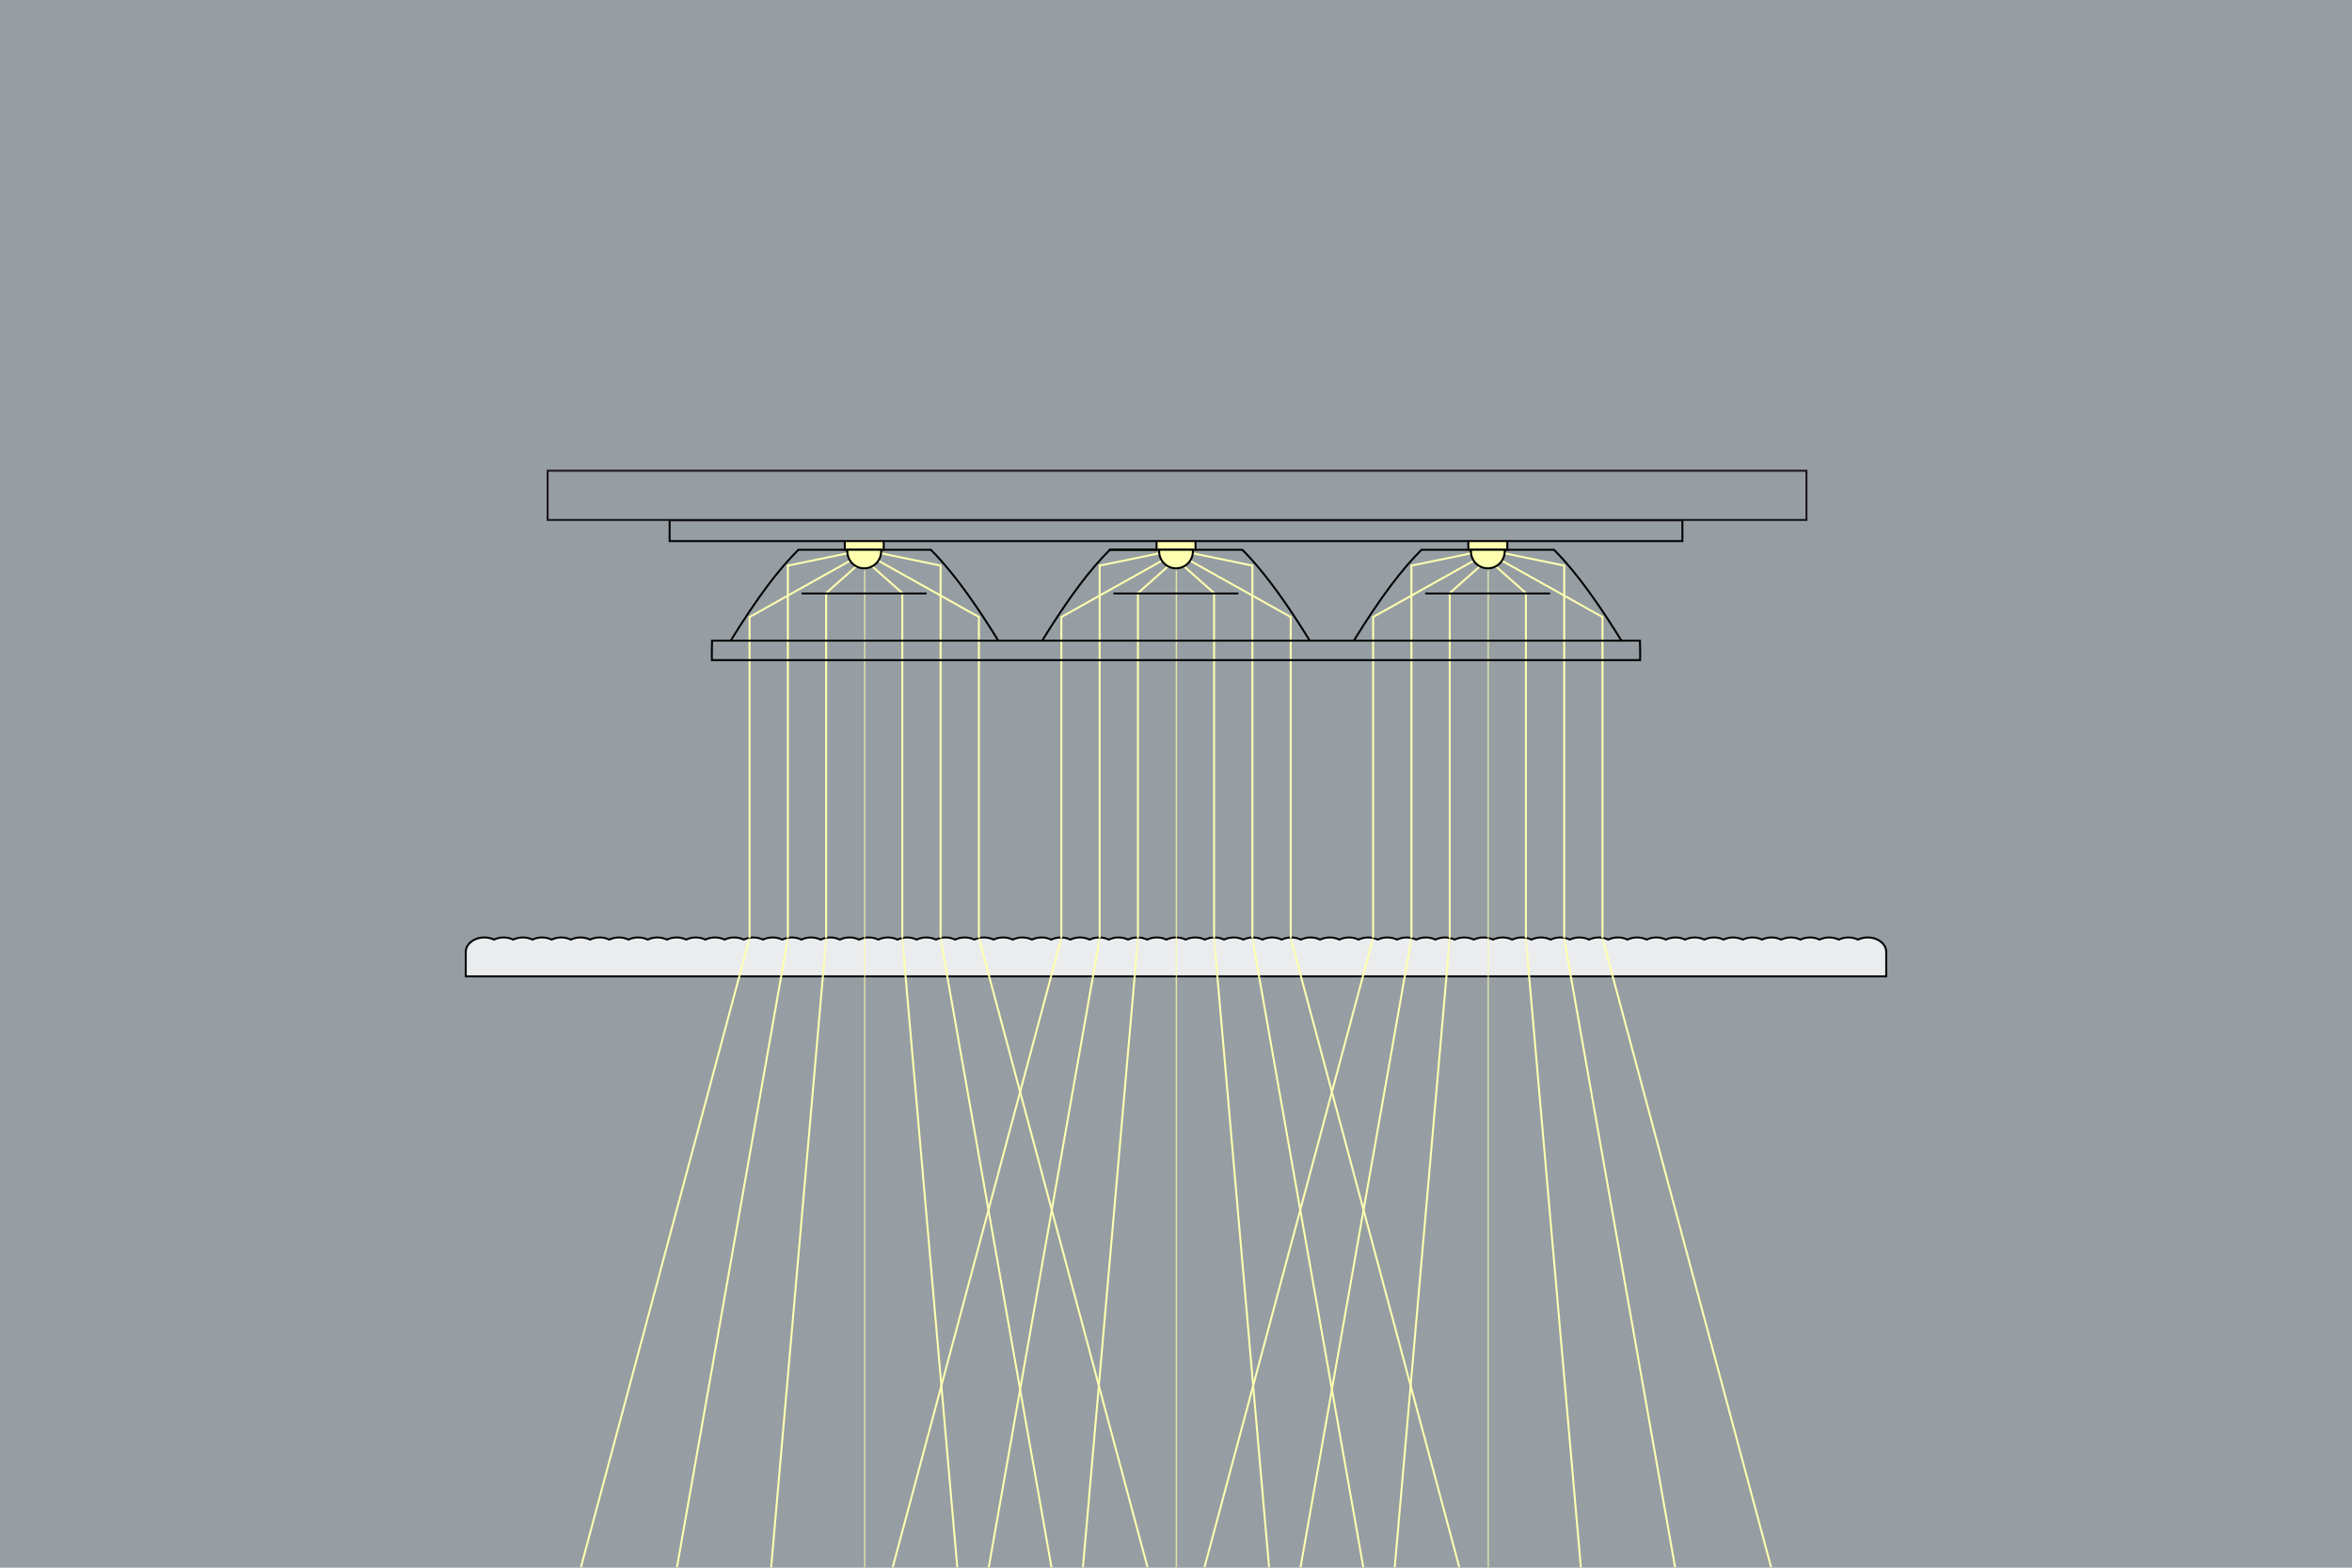 <?xml version="1.0" encoding="UTF-8" standalone="no"?>
<svg width="1200px" height="800px" viewBox="0 0 1200 800" version="1.1" xmlns="http://www.w3.org/2000/svg" xmlns:xlink="http://www.w3.org/1999/xlink">
    <!-- Generator: Sketch 43 (38999) - http://www.bohemiancoding.com/sketch -->
    <title>thk_170323_01_0002_projection(1)</title>
    <desc>Created with Sketch.</desc>
    <defs>
        <polygon id="path-1" points="1.962 510 0.962 510 0.962 0.536 1.962 0.536 1.962 510"></polygon>
        <polygon id="path-3" points="87.453 322 0.241 322 0.241 0.589 87.453 0.589 87.453 322"></polygon>
        <polygon id="path-5" points="29.561 322 0.188 322 0.188 0.528 29.561 0.528"></polygon>
        <polygon id="path-7" points="59.014 322 0.508 322 0.508 0.647 59.014 0.647"></polygon>
        <polygon id="path-9" points="87.609 322 0.406 322 0.406 0.589 87.609 0.589"></polygon>
        <polygon id="path-11" points="29.66 322 0.301 322 0.301 0.528 29.66 0.528"></polygon>
        <polygon id="path-13" points="59.354 322 0.842 322 0.842 0.647 59.354 0.647"></polygon>
        <polygon id="path-15" points="1.043 510 0.043 510 0.043 0.536 1.043 0.536 1.043 510"></polygon>
        <polygon id="path-17" points="87.534 322 0.32 322 0.32 0.589 87.534 0.589"></polygon>
        <polygon id="path-19" points="29.639 322 0.268 322 0.268 0.528 29.639 0.528"></polygon>
        <polygon id="path-21" points="59.093 322 0.586 322 0.586 0.647 59.093 0.647 59.093 322"></polygon>
        <polygon id="path-23" points="87.686 322 0.48 322 0.48 0.589 87.686 0.589 87.686 322"></polygon>
        <polygon id="path-25" points="29.738 322 0.374 322 0.374 0.528 29.738 0.528 29.738 322"></polygon>
        <polygon id="path-27" points="59.441 322 0.919 322 0.919 0.647 59.441 0.647"></polygon>
        <polygon id="path-29" points="1.113 510 0.113 510 0.113 0.536 1.113 0.536 1.113 510"></polygon>
        <polygon id="path-31" points="87.615 322 0.396 322 0.396 0.589 87.615 0.589"></polygon>
        <polygon id="path-33" points="29.709 322 0.344 322 0.344 0.528 29.709 0.528 29.709 322"></polygon>
        <polygon id="path-35" points="59.176 322 0.655 322 0.655 0.647 59.176 0.647 59.176 322"></polygon>
        <polygon id="path-37" points="87.772 322 0.555 322 0.555 0.589 87.772 0.589 87.772 322"></polygon>
        <polygon id="path-39" points="29.818 322 0.445 322 0.445 0.528 29.818 0.528 29.818 322"></polygon>
        <polygon id="path-41" points="59.513 322 0.992 322 0.992 0.647 59.513 0.647 59.513 322"></polygon>
        <polygon id="path-43" points="0 800 1200 800 1200 0 0 0"></polygon>
    </defs>
    <g id="Page-1" stroke="none" stroke-width="1" fill="none" fill-rule="evenodd">
        <g id="thk_170323_01_0002_projection(1)">
            <polygon id="Fill-1" fill="#969EA3" points="0 800 1200 800 1200 0 0 0"></polygon>
            <g id="Group-185">
                <path d="M237.633,485.81 L237.633,498.24 L962.367,498.24 L962.367,485.82 L962.367,485.803 C962.367,481.702 958.125,478.38 952.867,478.38 C951.059,478.38 949.397,478.803 947.958,479.471 C946.537,478.803 944.867,478.38 943.067,478.38 C941.258,478.38 939.595,478.803 938.154,479.471 C936.725,478.803 935.056,478.38 933.262,478.38 C931.467,478.38 929.799,478.803 928.367,479.471 C926.93,478.803 925.27,478.38 923.475,478.38 C921.665,478.38 920.004,478.803 918.579,479.471 C917.127,478.803 915.465,478.38 913.672,478.38 C911.877,478.38 910.201,478.803 908.762,479.471 C907.322,478.803 905.662,478.38 903.86,478.38 C902.059,478.38 900.397,478.803 898.975,479.471 C897.52,478.803 895.852,478.38 894.051,478.38 C892.27,478.38 890.595,478.803 889.156,479.471 C887.731,478.803 886.057,478.38 884.26,478.38 C882.453,478.38 880.807,478.803 879.354,479.471 C877.928,478.803 876.267,478.38 874.466,478.38 C872.665,478.38 871.005,478.803 869.549,479.471 C868.128,478.803 866.444,478.38 864.657,478.38 C862.839,478.38 861.179,478.803 859.74,479.471 C858.309,478.803 856.647,478.38 854.852,478.38 C853.053,478.38 851.383,478.803 849.951,479.471 C848.514,478.803 846.844,478.38 845.05,478.38 C843.255,478.38 841.588,478.803 840.163,479.471 C838.719,478.803 837.041,478.38 835.262,478.38 C833.445,478.38 831.776,478.803 830.346,479.471 C828.914,478.803 827.254,478.38 825.445,478.38 C823.635,478.38 821.973,478.803 820.534,479.471 C819.104,478.803 817.45,478.38 815.642,478.38 C813.847,478.38 812.179,478.803 810.746,479.471 C809.315,478.803 807.639,478.38 805.844,478.38 C804.029,478.38 802.383,478.803 800.946,479.471 C799.514,478.803 797.852,478.38 796.043,478.38 C794.239,478.38 792.58,478.803 791.141,479.471 C789.719,478.803 788.049,478.38 786.248,478.38 C784.453,478.38 782.791,478.803 781.353,479.471 C779.924,478.803 778.254,478.38 776.458,478.38 C774.635,478.38 772.987,478.803 771.543,479.471 C770.119,478.803 768.465,478.38 766.656,478.38 C764.854,478.38 763.192,478.803 761.762,479.471 C760.321,478.803 758.654,478.38 756.854,478.38 C755.045,478.38 753.383,478.803 751.951,479.471 C750.521,478.803 748.838,478.38 747.037,478.38 C745.241,478.38 743.581,478.803 742.141,479.471 C740.701,478.803 739.041,478.38 737.246,478.38 C735.451,478.38 733.776,478.803 732.354,479.471 C730.899,478.803 729.254,478.38 727.443,478.38 C725.65,478.38 723.987,478.803 722.551,479.471 C721.11,478.803 719.451,478.38 717.656,478.38 C715.846,478.38 714.179,478.803 712.747,479.471 C711.309,478.803 709.647,478.38 707.83,478.38 C706.029,478.38 704.383,478.803 702.937,479.471 C701.506,478.803 699.836,478.38 698.035,478.38 C696.24,478.38 694.565,478.803 693.133,479.471 C691.695,478.803 690.041,478.38 688.246,478.38 C686.438,478.38 684.776,478.803 683.344,479.471 C681.914,478.803 680.237,478.38 678.428,478.38 C676.649,478.38 674.965,478.803 673.535,479.471 C672.098,478.803 670.435,478.38 668.627,478.38 C666.823,478.38 665.155,478.803 663.733,479.471 C662.291,478.803 660.625,478.38 658.83,478.38 C657.029,478.38 655.367,478.803 653.928,479.471 C652.49,478.803 650.829,478.38 649.036,478.38 C647.226,478.38 645.571,478.803 644.141,479.471 C642.7,478.803 641.026,478.38 639.233,478.38 C637.445,478.38 635.76,478.803 634.323,479.471 C632.892,478.803 631.223,478.38 629.412,478.38 C627.621,478.38 625.957,478.803 624.52,479.471 C623.08,478.803 621.42,478.38 619.627,478.38 C617.83,478.38 616.156,478.803 614.724,479.471 C613.279,478.803 611.631,478.38 609.822,478.38 C608.012,478.38 606.354,478.803 604.93,479.471 C603.49,478.803 601.822,478.38 600.034,478.38 C598.226,478.38 596.563,478.803 595.117,479.471 C593.692,478.803 592.024,478.38 590.218,478.38 C588.422,478.38 586.75,478.803 585.316,479.471 C583.88,478.803 582.22,478.38 580.414,478.38 C578.623,478.38 576.951,478.803 575.523,479.471 C574.088,478.803 572.416,478.38 570.621,478.38 C568.824,478.38 567.153,478.803 565.724,479.471 C564.289,478.803 562.617,478.38 560.826,478.38 C559.017,478.38 557.349,478.803 555.922,479.471 C554.479,478.803 552.812,478.38 551.009,478.38 C549.207,478.38 547.541,478.803 546.107,479.471 C544.68,478.803 543.011,478.38 541.209,478.38 C539.414,478.38 537.742,478.803 536.308,479.471 C534.873,478.803 533.211,478.38 531.409,478.38 C529.609,478.38 527.951,478.803 526.51,479.471 C525.074,478.803 523.408,478.38 521.61,478.38 C519.813,478.38 518.145,478.803 516.717,479.471 C515.267,478.803 513.598,478.38 511.801,478.38 C510,478.38 508.336,478.803 506.903,479.471 C505.467,478.803 503.807,478.38 502,478.38 C500.203,478.38 498.539,478.803 497.1,479.471 C495.668,478.803 494.007,478.38 492.201,478.38 C490.408,478.38 488.739,478.803 487.301,479.471 C485.865,478.803 484.204,478.38 482.402,478.38 C480.608,478.38 478.947,478.803 477.504,479.471 C476.066,478.803 474.412,478.38 472.61,478.38 C470.805,478.38 469.147,478.803 467.701,479.471 C466.274,478.803 464.608,478.38 462.812,478.38 C461.009,478.38 459.349,478.803 457.906,479.471 C456.475,478.803 454.809,478.38 453.01,478.38 C451.217,478.38 449.545,478.803 448.113,479.471 C446.678,478.803 445.015,478.38 443.22,478.38 C441.404,478.38 439.74,478.803 438.305,479.471 C436.869,478.803 435.207,478.38 433.399,478.38 C431.605,478.38 429.928,478.803 428.496,479.471 C427.063,478.803 425.403,478.38 423.603,478.38 C421.801,478.38 420.139,478.803 418.7,479.471 C417.266,478.803 415.606,478.38 413.805,478.38 C412.001,478.38 410.341,478.803 408.904,479.471 C407.473,478.803 405.809,478.38 404.008,478.38 C402.201,478.38 400.537,478.803 399.104,479.471 C397.664,478.803 395.996,478.38 394.197,478.38 C392.389,478.38 390.723,478.803 389.292,479.471 C387.859,478.803 386.192,478.38 384.391,478.38 C382.597,478.38 380.924,478.803 379.49,479.471 C378.062,478.803 376.395,478.38 374.595,478.38 C372.804,478.38 371.133,478.803 369.697,479.471 C368.266,478.803 366.602,478.38 364.801,478.38 C362.993,478.38 361.33,478.803 359.887,479.471 C358.453,478.803 356.788,478.38 354.983,478.38 C353.18,478.38 351.516,478.803 350.083,479.471 C348.662,478.803 346.989,478.38 345.194,478.38 C343.383,478.38 341.727,478.803 340.285,479.471 C338.85,478.803 337.193,478.38 335.383,478.38 C333.578,478.38 331.909,478.803 330.466,479.478 C329.033,478.803 327.363,478.38 325.549,478.38 C323.756,478.38 322.084,478.803 320.654,479.471 C319.216,478.803 317.554,478.38 315.758,478.38 C313.957,478.38 312.293,478.803 310.857,479.471 C309.428,478.803 307.752,478.38 305.952,478.38 C304.154,478.38 302.482,478.803 301.047,479.471 C299.612,478.803 297.947,478.38 296.147,478.38 C294.352,478.38 292.68,478.803 291.244,479.471 C289.81,478.803 288.145,478.38 286.335,478.38 C284.552,478.38 282.879,478.803 281.446,479.471 C280.011,478.803 278.346,478.38 276.547,478.38 C274.748,478.38 273.08,478.803 271.654,479.471 C270.211,478.803 268.551,478.38 266.752,478.38 C264.953,478.38 263.274,478.803 261.842,479.471 C260.407,478.803 258.732,478.38 256.938,478.38 C255.136,478.38 253.473,478.803 252.037,479.471 C250.594,478.803 248.934,478.38 247.138,478.38 C241.889,478.38 237.633,481.702 237.633,485.796 L237.633,485.81 Z" id="Fill-2" fill="#EBECED"></path>
                <path d="M237.633,485.81 L237.633,498.24 L962.367,498.24 L962.367,485.82 L962.367,485.803 C962.367,481.702 958.125,478.38 952.867,478.38 C951.059,478.38 949.397,478.803 947.958,479.471 C946.537,478.803 944.867,478.38 943.067,478.38 C941.258,478.38 939.595,478.803 938.154,479.471 C936.725,478.803 935.056,478.38 933.262,478.38 C931.467,478.38 929.799,478.803 928.367,479.471 C926.93,478.803 925.27,478.38 923.475,478.38 C921.665,478.38 920.004,478.803 918.579,479.471 C917.127,478.803 915.465,478.38 913.672,478.38 C911.877,478.38 910.201,478.803 908.762,479.471 C907.322,478.803 905.662,478.38 903.86,478.38 C902.059,478.38 900.397,478.803 898.975,479.471 C897.52,478.803 895.852,478.38 894.051,478.38 C892.27,478.38 890.595,478.803 889.156,479.471 C887.731,478.803 886.057,478.38 884.26,478.38 C882.453,478.38 880.807,478.803 879.354,479.471 C877.928,478.803 876.267,478.38 874.466,478.38 C872.665,478.38 871.005,478.803 869.549,479.471 C868.128,478.803 866.444,478.38 864.657,478.38 C862.839,478.38 861.179,478.803 859.74,479.471 C858.309,478.803 856.647,478.38 854.852,478.38 C853.053,478.38 851.383,478.803 849.951,479.471 C848.514,478.803 846.844,478.38 845.05,478.38 C843.255,478.38 841.588,478.803 840.163,479.471 C838.719,478.803 837.041,478.38 835.262,478.38 C833.445,478.38 831.776,478.803 830.346,479.471 C828.914,478.803 827.254,478.38 825.445,478.38 C823.635,478.38 821.973,478.803 820.534,479.471 C819.104,478.803 817.45,478.38 815.642,478.38 C813.847,478.38 812.179,478.803 810.746,479.471 C809.315,478.803 807.639,478.38 805.844,478.38 C804.029,478.38 802.383,478.803 800.946,479.471 C799.514,478.803 797.852,478.38 796.043,478.38 C794.239,478.38 792.58,478.803 791.141,479.471 C789.719,478.803 788.049,478.38 786.248,478.38 C784.453,478.38 782.791,478.803 781.353,479.471 C779.924,478.803 778.254,478.38 776.458,478.38 C774.635,478.38 772.987,478.803 771.543,479.471 C770.119,478.803 768.465,478.38 766.656,478.38 C764.854,478.38 763.192,478.803 761.762,479.471 C760.321,478.803 758.654,478.38 756.854,478.38 C755.045,478.38 753.383,478.803 751.951,479.471 C750.521,478.803 748.838,478.38 747.037,478.38 C745.241,478.38 743.581,478.803 742.141,479.471 C740.701,478.803 739.041,478.38 737.246,478.38 C735.451,478.38 733.776,478.803 732.354,479.471 C730.899,478.803 729.254,478.38 727.443,478.38 C725.65,478.38 723.987,478.803 722.551,479.471 C721.11,478.803 719.451,478.38 717.656,478.38 C715.846,478.38 714.179,478.803 712.747,479.471 C711.309,478.803 709.647,478.38 707.83,478.38 C706.029,478.38 704.383,478.803 702.937,479.471 C701.506,478.803 699.836,478.38 698.035,478.38 C696.24,478.38 694.565,478.803 693.133,479.471 C691.695,478.803 690.041,478.38 688.246,478.38 C686.438,478.38 684.776,478.803 683.344,479.471 C681.914,478.803 680.237,478.38 678.428,478.38 C676.649,478.38 674.965,478.803 673.535,479.471 C672.098,478.803 670.435,478.38 668.627,478.38 C666.823,478.38 665.155,478.803 663.733,479.471 C662.291,478.803 660.625,478.38 658.83,478.38 C657.029,478.38 655.367,478.803 653.928,479.471 C652.49,478.803 650.829,478.38 649.036,478.38 C647.226,478.38 645.571,478.803 644.141,479.471 C642.7,478.803 641.026,478.38 639.233,478.38 C637.445,478.38 635.76,478.803 634.323,479.471 C632.892,478.803 631.223,478.38 629.412,478.38 C627.621,478.38 625.957,478.803 624.52,479.471 C623.08,478.803 621.42,478.38 619.627,478.38 C617.83,478.38 616.156,478.803 614.724,479.471 C613.279,478.803 611.631,478.38 609.822,478.38 C608.012,478.38 606.354,478.803 604.93,479.471 C603.49,478.803 601.822,478.38 600.034,478.38 C598.226,478.38 596.563,478.803 595.117,479.471 C593.692,478.803 592.024,478.38 590.218,478.38 C588.422,478.38 586.75,478.803 585.316,479.471 C583.88,478.803 582.22,478.38 580.414,478.38 C578.623,478.38 576.951,478.803 575.523,479.471 C574.088,478.803 572.416,478.38 570.621,478.38 C568.824,478.38 567.153,478.803 565.724,479.471 C564.289,478.803 562.617,478.38 560.826,478.38 C559.017,478.38 557.349,478.803 555.922,479.471 C554.479,478.803 552.812,478.38 551.009,478.38 C549.207,478.38 547.541,478.803 546.107,479.471 C544.68,478.803 543.011,478.38 541.209,478.38 C539.414,478.38 537.742,478.803 536.308,479.471 C534.873,478.803 533.211,478.38 531.409,478.38 C529.609,478.38 527.951,478.803 526.51,479.471 C525.074,478.803 523.408,478.38 521.61,478.38 C519.813,478.38 518.145,478.803 516.717,479.471 C515.267,478.803 513.598,478.38 511.801,478.38 C510,478.38 508.336,478.803 506.903,479.471 C505.467,478.803 503.807,478.38 502,478.38 C500.203,478.38 498.539,478.803 497.1,479.471 C495.668,478.803 494.007,478.38 492.201,478.38 C490.408,478.38 488.739,478.803 487.301,479.471 C485.865,478.803 484.204,478.38 482.402,478.38 C480.608,478.38 478.947,478.803 477.504,479.471 C476.066,478.803 474.412,478.38 472.61,478.38 C470.805,478.38 469.147,478.803 467.701,479.471 C466.274,478.803 464.608,478.38 462.812,478.38 C461.009,478.38 459.349,478.803 457.906,479.471 C456.475,478.803 454.809,478.38 453.01,478.38 C451.217,478.38 449.545,478.803 448.113,479.471 C446.678,478.803 445.015,478.38 443.22,478.38 C441.404,478.38 439.74,478.803 438.305,479.471 C436.869,478.803 435.207,478.38 433.399,478.38 C431.605,478.38 429.928,478.803 428.496,479.471 C427.063,478.803 425.403,478.38 423.603,478.38 C421.801,478.38 420.139,478.803 418.7,479.471 C417.266,478.803 415.606,478.38 413.805,478.38 C412.001,478.38 410.341,478.803 408.904,479.471 C407.473,478.803 405.809,478.38 404.008,478.38 C402.201,478.38 400.537,478.803 399.104,479.471 C397.664,478.803 395.996,478.38 394.197,478.38 C392.389,478.38 390.723,478.803 389.292,479.471 C387.859,478.803 386.192,478.38 384.391,478.38 C382.597,478.38 380.924,478.803 379.49,479.471 C378.062,478.803 376.395,478.38 374.595,478.38 C372.804,478.38 371.133,478.803 369.697,479.471 C368.266,478.803 366.602,478.38 364.801,478.38 C362.993,478.38 361.33,478.803 359.887,479.471 C358.453,478.803 356.788,478.38 354.983,478.38 C353.18,478.38 351.516,478.803 350.083,479.471 C348.662,478.803 346.989,478.38 345.194,478.38 C343.383,478.38 341.727,478.803 340.285,479.471 C338.85,478.803 337.193,478.38 335.383,478.38 C333.578,478.38 331.909,478.803 330.466,479.478 C329.033,478.803 327.363,478.38 325.549,478.38 C323.756,478.38 322.084,478.803 320.654,479.471 C319.216,478.803 317.554,478.38 315.758,478.38 C313.957,478.38 312.293,478.803 310.857,479.471 C309.428,478.803 307.752,478.38 305.952,478.38 C304.154,478.38 302.482,478.803 301.047,479.471 C299.612,478.803 297.947,478.38 296.147,478.38 C294.352,478.38 292.68,478.803 291.244,479.471 C289.81,478.803 288.145,478.38 286.335,478.38 C284.552,478.38 282.879,478.803 281.446,479.471 C280.011,478.803 278.346,478.38 276.547,478.38 C274.748,478.38 273.08,478.803 271.654,479.471 C270.211,478.803 268.551,478.38 266.752,478.38 C264.953,478.38 263.274,478.803 261.842,479.471 C260.407,478.803 258.732,478.38 256.938,478.38 C255.136,478.38 253.473,478.803 252.037,479.471 C250.594,478.803 248.934,478.38 247.138,478.38 C241.889,478.38 237.633,481.702 237.633,485.796 L237.633,485.81 Z" id="Stroke-4" stroke="#000000" stroke-linecap="round"></path>
                <g id="Group-8" transform="translate(440, 290)">
                    <mask id="mask-2" fill="white">
                        <use xlink:href="#path-1"></use>
                    </mask>
                    <g id="Clip-7"></g>
                    <path d="M0.962,0.536 L0.962,518.3" id="Stroke-6" stroke="#FFFFB0" mask="url(#mask-2)"></path>
                </g>
                <g id="Group-11" transform="translate(295, 478)">
                    <mask id="mask-4" fill="white">
                        <use xlink:href="#path-3"></use>
                    </mask>
                    <g id="Clip-10"></g>
                    <path d="M87.453,0.589 L0.241,326.052" id="Stroke-9" stroke="#FFFFB0" mask="url(#mask-4)"></path>
                </g>
                <polyline id="Stroke-12" stroke="#FFFFB0" points="382.422 478.603 382.422 314.875 433.988 286"></polyline>
                <g id="Group-16" transform="translate(392, 478)">
                    <mask id="mask-6" fill="white">
                        <use xlink:href="#path-5"></use>
                    </mask>
                    <g id="Clip-15"></g>
                    <path d="M29.561,0.528 L0.188,336.174" id="Stroke-14" stroke="#FFFFB0" mask="url(#mask-6)"></path>
                </g>
                <polyline id="Stroke-17" stroke="#FFFFB0" points="421.494 478.603 421.494 302.654 437.072 288.817"></polyline>
                <g id="Group-21" transform="translate(343, 478)">
                    <mask id="mask-8" fill="white">
                        <use xlink:href="#path-7"></use>
                    </mask>
                    <g id="Clip-20"></g>
                    <path d="M59.014,0.647 L0.508,332.466" id="Stroke-19" stroke="#FFFFB0" mask="url(#mask-8)"></path>
                </g>
                <polyline id="Stroke-22" stroke="#FFFFB0" points="401.957 478.603 401.957 288.623 432.325 282.366"></polyline>
                <g id="Group-26" transform="translate(499, 478)">
                    <mask id="mask-10" fill="white">
                        <use xlink:href="#path-9"></use>
                    </mask>
                    <g id="Clip-25"></g>
                    <path d="M0.406,0.589 L87.609,326.052" id="Stroke-24" stroke="#FFFFB0" mask="url(#mask-10)"></path>
                </g>
                <polyline id="Stroke-27" stroke="#FFFFB0" points="499.443 478.603 499.443 314.875 447.867 286"></polyline>
                <g id="Group-31" transform="translate(460, 478)">
                    <mask id="mask-12" fill="white">
                        <use xlink:href="#path-11"></use>
                    </mask>
                    <g id="Clip-30"></g>
                    <path d="M0.301,0.528 L29.66,336.174" id="Stroke-29" stroke="#FFFFB0" mask="url(#mask-12)"></path>
                </g>
                <polyline id="Stroke-32" stroke="#FFFFB0" points="460.363 478.603 460.363 302.654 444.786 288.817"></polyline>
                <g id="Group-36" transform="translate(479, 478)">
                    <mask id="mask-14" fill="white">
                        <use xlink:href="#path-13"></use>
                    </mask>
                    <g id="Clip-35"></g>
                    <path d="M0.842,0.647 L59.354,332.466" id="Stroke-34" stroke="#FFFFB0" mask="url(#mask-14)"></path>
                </g>
                <polyline id="Stroke-37" stroke="#FFFFB0" points="479.899 478.603 479.899 288.623 449.532 282.366"></polyline>
                <g id="Group-41" transform="translate(600, 290)">
                    <mask id="mask-16" fill="white">
                        <use xlink:href="#path-15"></use>
                    </mask>
                    <g id="Clip-40"></g>
                    <path d="M0.043,0.536 L0.043,518.3" id="Stroke-39" stroke="#FFFFB0" mask="url(#mask-16)"></path>
                </g>
                <g id="Group-44" transform="translate(454, 478)">
                    <mask id="mask-18" fill="white">
                        <use xlink:href="#path-17"></use>
                    </mask>
                    <g id="Clip-43"></g>
                    <path d="M87.534,0.589 L0.32,326.052" id="Stroke-42" stroke="#FFFFB0" mask="url(#mask-18)"></path>
                </g>
                <polyline id="Stroke-45" stroke="#FFFFB0" points="541.494 478.603 541.494 314.875 593.067 286"></polyline>
                <g id="Group-49" transform="translate(551, 478)">
                    <mask id="mask-20" fill="white">
                        <use xlink:href="#path-19"></use>
                    </mask>
                    <g id="Clip-48"></g>
                    <path d="M29.639,0.528 L0.268,336.174" id="Stroke-47" stroke="#FFFFB0" mask="url(#mask-20)"></path>
                </g>
                <polyline id="Stroke-50" stroke="#FFFFB0" points="580.572 478.603 580.572 302.654 596.152 288.817"></polyline>
                <g id="Group-54" transform="translate(502, 478)">
                    <mask id="mask-22" fill="white">
                        <use xlink:href="#path-21"></use>
                    </mask>
                    <g id="Clip-53"></g>
                    <path d="M59.093,0.647 L0.586,332.466" id="Stroke-52" stroke="#FFFFB0" mask="url(#mask-22)"></path>
                </g>
                <polyline id="Stroke-55" stroke="#FFFFB0" points="561.038 478.603 561.038 288.623 591.41 282.366"></polyline>
                <g id="Group-59" transform="translate(658, 478)">
                    <mask id="mask-24" fill="white">
                        <use xlink:href="#path-23"></use>
                    </mask>
                    <g id="Clip-58"></g>
                    <path d="M0.48,0.589 L87.686,326.052" id="Stroke-57" stroke="#FFFFB0" mask="url(#mask-24)"></path>
                </g>
                <polyline id="Stroke-60" stroke="#FFFFB0" points="658.526 478.603 658.526 314.875 606.931 286"></polyline>
                <g id="Group-64" transform="translate(619, 478)">
                    <mask id="mask-26" fill="white">
                        <use xlink:href="#path-25"></use>
                    </mask>
                    <g id="Clip-63"></g>
                    <path d="M0.374,0.528 L29.738,336.174" id="Stroke-62" stroke="#FFFFB0" mask="url(#mask-26)"></path>
                </g>
                <polyline id="Stroke-65" stroke="#FFFFB0" points="619.439 478.603 619.439 302.654 603.861 288.817"></polyline>
                <g id="Group-69" transform="translate(638, 478)">
                    <mask id="mask-28" fill="white">
                        <use xlink:href="#path-27"></use>
                    </mask>
                    <g id="Clip-68"></g>
                    <path d="M0.919,0.647 L59.441,332.466" id="Stroke-67" stroke="#FFFFB0" mask="url(#mask-28)"></path>
                </g>
                <polyline id="Stroke-70" stroke="#FFFFB0" points="638.972 478.603 638.972 288.623 608.607 282.366"></polyline>
                <g id="Group-74" transform="translate(759, 290)">
                    <mask id="mask-30" fill="white">
                        <use xlink:href="#path-29"></use>
                    </mask>
                    <g id="Clip-73"></g>
                    <path d="M0.113,0.536 L0.113,518.3" id="Stroke-72" stroke="#FFFFB0" mask="url(#mask-30)"></path>
                </g>
                <g id="Group-77" transform="translate(613, 478)">
                    <mask id="mask-32" fill="white">
                        <use xlink:href="#path-31"></use>
                    </mask>
                    <g id="Clip-76"></g>
                    <path d="M87.615,0.589 L0.396,326.052" id="Stroke-75" stroke="#FFFFB0" mask="url(#mask-32)"></path>
                </g>
                <polyline id="Stroke-78" stroke="#FFFFB0" points="700.57 478.603 700.57 314.875 752.136 286"></polyline>
                <g id="Group-82" transform="translate(710, 478)">
                    <mask id="mask-34" fill="white">
                        <use xlink:href="#path-33"></use>
                    </mask>
                    <g id="Clip-81"></g>
                    <path d="M29.709,0.528 L0.344,336.174" id="Stroke-80" stroke="#FFFFB0" mask="url(#mask-34)"></path>
                </g>
                <polyline id="Stroke-83" stroke="#FFFFB0" points="739.651 478.603 739.651 302.654 755.236 288.817"></polyline>
                <g id="Group-87" transform="translate(661, 478)">
                    <mask id="mask-36" fill="white">
                        <use xlink:href="#path-35"></use>
                    </mask>
                    <g id="Clip-86"></g>
                    <path d="M59.176,0.647 L0.655,332.466" id="Stroke-85" stroke="#FFFFB0" mask="url(#mask-36)"></path>
                </g>
                <polyline id="Stroke-88" stroke="#FFFFB0" points="720.109 478.603 720.109 288.623 750.489 282.366"></polyline>
                <g id="Group-92" transform="translate(817, 478)">
                    <mask id="mask-38" fill="white">
                        <use xlink:href="#path-37"></use>
                    </mask>
                    <g id="Clip-91"></g>
                    <path d="M0.555,0.589 L87.772,326.052" id="Stroke-90" stroke="#FFFFB0" mask="url(#mask-38)"></path>
                </g>
                <polyline id="Stroke-93" stroke="#FFFFB0" points="817.599 478.603 817.599 314.875 766.026 286"></polyline>
                <g id="Group-97" transform="translate(778, 478)">
                    <mask id="mask-40" fill="white">
                        <use xlink:href="#path-39"></use>
                    </mask>
                    <g id="Clip-96"></g>
                    <path d="M0.445,0.528 L29.818,336.174" id="Stroke-95" stroke="#FFFFB0" mask="url(#mask-40)"></path>
                </g>
                <polyline id="Stroke-98" stroke="#FFFFB0" points="778.521 478.603 778.521 302.654 762.933 288.817"></polyline>
                <g id="Group-102" transform="translate(797, 478)">
                    <mask id="mask-42" fill="white">
                        <use xlink:href="#path-41"></use>
                    </mask>
                    <g id="Clip-101"></g>
                    <path d="M0.992,0.647 L59.513,332.466" id="Stroke-100" stroke="#FFFFB0" mask="url(#mask-42)"></path>
                </g>
                <polyline id="Stroke-103" stroke="#FFFFB0" points="798.066 478.603 798.066 288.623 767.679 282.366"></polyline>
                <g id="Group-108" transform="translate(449, 280)">
                    <path d="M0.545,0.556 L0.545,1.41" id="Fill-105" fill="#FFFFB0"></path>
                    <path d="M0.545,0.556 L0.545,1.41" id="Stroke-107" stroke="#000000" stroke-linecap="round"></path>
                </g>
                <g id="Group-112" transform="translate(432, 280)">
                    <path d="M0.325,0.556 L0.325,1.41" id="Fill-109" fill="#FFFFB0"></path>
                    <path d="M0.325,0.556 L0.325,1.41" id="Stroke-111" stroke="#000000" stroke-linecap="round"></path>
                </g>
                <g id="Group-116" transform="translate(431, 276)">
                    <polyline id="Fill-113" fill="#FFFFB0" points="0.008 0.315 0.008 4.555 1.325 4.555 18.545 4.555 19.879 4.555 19.879 0.315"></polyline>
                    <polyline id="Stroke-115" stroke="#000000" stroke-linecap="round" points="0.008 0.315 0.008 4.555 1.325 4.555 18.545 4.555 19.879 4.555 19.879 0.315"></polyline>
                </g>
                <path d="M449.545,281.409 C449.545,286.164 445.693,290.018 440.94,290.018 C436.188,290.018 432.325,286.164 432.325,281.409 L432.325,280.555 L449.545,280.555 L449.545,281.409 Z" id="Fill-117" fill="#FFFFB0"></path>
                <path d="M449.545,281.409 C449.545,286.164 445.693,290.018 440.94,290.018 C436.188,290.018 432.325,286.164 432.325,281.409 L432.325,280.555 L449.545,280.555 L449.545,281.409 Z" id="Stroke-119" stroke="#000000" stroke-linecap="round"></path>
                <g id="Group-124" transform="translate(608, 280)">
                    <path d="M0.613,0.556 L0.613,1.41" id="Fill-121" fill="#FFFFB0"></path>
                    <path d="M0.613,0.556 L0.613,1.41" id="Stroke-123" stroke="#000000" stroke-linecap="round"></path>
                </g>
                <g id="Group-128" transform="translate(591, 280)">
                    <path d="M0.41,0.556 L0.41,1.41" id="Fill-125" fill="#FFFFB0"></path>
                    <path d="M0.41,0.556 L0.41,1.41" id="Stroke-127" stroke="#000000" stroke-linecap="round"></path>
                </g>
                <g id="Group-132" transform="translate(590, 276)">
                    <polyline id="Fill-129" fill="#FFFFB0" points="0.087 0.315 0.087 4.555 1.41 4.555 18.613 4.555 19.957 4.555 19.957 0.315"></polyline>
                    <polyline id="Stroke-131" stroke="#000000" stroke-linecap="round" points="0.087 0.315 0.087 4.555 1.41 4.555 18.613 4.555 19.957 4.555 19.957 0.315"></polyline>
                </g>
                <path d="M608.613,281.409 C608.613,286.164 604.78,290.018 600.018,290.018 C595.263,290.018 591.41,286.164 591.41,281.409 L591.41,280.555 L608.613,280.555 L608.613,281.409 Z" id="Fill-133" fill="#FFFFB0"></path>
                <path d="M608.613,281.409 C608.613,286.164 604.78,290.018 600.018,290.018 C595.263,290.018 591.41,286.164 591.41,281.409 L591.41,280.555 L608.613,280.555 L608.613,281.409 Z" id="Stroke-135" stroke="#000000" stroke-linecap="round"></path>
                <g id="Group-140" transform="translate(767, 280)">
                    <path d="M0.707,0.556 L0.707,1.41" id="Fill-137" fill="#FFFFB0"></path>
                    <path d="M0.707,0.556 L0.707,1.41" id="Stroke-139" stroke="#000000" stroke-linecap="round"></path>
                </g>
                <g id="Group-144" transform="translate(750, 280)">
                    <path d="M0.489,0.556 L0.489,1.41" id="Fill-141" fill="#FFFFB0"></path>
                    <path d="M0.489,0.556 L0.489,1.41" id="Stroke-143" stroke="#000000" stroke-linecap="round"></path>
                </g>
                <g id="Group-148" transform="translate(749, 276)">
                    <polyline id="Fill-145" fill="#FFFFB0" points="0.154 0.315 0.154 4.555 1.489 4.555 18.707 4.555 20.035 4.555 20.035 0.315"></polyline>
                    <polyline id="Stroke-147" stroke="#000000" stroke-linecap="round" points="0.154 0.315 0.154 4.555 1.489 4.555 18.707 4.555 20.035 4.555 20.035 0.315"></polyline>
                </g>
                <path d="M767.707,281.409 C767.707,286.164 763.846,290.018 759.091,290.018 C754.338,290.018 750.489,286.164 750.489,281.409 L750.489,280.555 L767.707,280.555 L767.707,281.409 Z" id="Fill-149" fill="#FFFFB0"></path>
                <path d="M767.707,281.409 C767.707,286.164 763.846,290.018 759.091,290.018 C754.338,290.018 750.489,286.164 750.489,281.409 L750.489,280.555 L767.707,280.555 L767.707,281.409 Z" id="Stroke-151" stroke="#000000" stroke-linecap="round"></path>
                <polygon id="Stroke-153" stroke="#000000" stroke-linecap="round" points="341.643 265.519 341.643 276.109 431.742 276.109 450.279 276.109 590.731 276.109 609.274 276.109 749.712 276.109 768.266 276.109 858.37 276.109 858.37 265.519"></polygon>
                <path d="M531.723,326.917 C538.44,316.029 544.705,306.71 550.6,298.827 C556.023,291.59 561.294,285.509 566.248,280.556 L590.057,280.556" id="Stroke-155" stroke="#000000" stroke-linecap="round"></path>
                <path d="M372.809,326.917 C379.526,316.029 385.789,306.71 391.684,298.827 C397.112,291.59 402.383,285.509 407.33,280.556 L431.145,280.556" id="Stroke-157" stroke="#000000" stroke-linecap="round"></path>
                <path d="M827.267,326.917 L827.254,326.917" id="Stroke-159" stroke="#000000" stroke-linecap="round"></path>
                <path d="M827.267,326.917 L827.254,326.917" id="Stroke-161" stroke="#000000" stroke-linecap="round"></path>
                <path d="M768.939,280.556 L792.758,280.556 L792.875,280.556 C799.283,287.008 806.061,295.314 813.327,305.663 C817.761,311.952 822.389,319.027 827.254,326.917" id="Stroke-163" stroke="#000000" stroke-linecap="round"></path>
                <path d="M690.725,326.917 C697.456,316.029 703.698,306.71 709.604,298.827 C715.03,291.59 720.309,285.509 725.25,280.556 L749.053,280.556" id="Stroke-165" stroke="#000000" stroke-linecap="round"></path>
                <path d="M609.926,280.556 L633.752,280.556 L633.864,280.556 C640.278,287.008 647.047,295.314 654.322,305.663 C658.748,311.952 663.383,319.027 668.239,326.917" id="Stroke-167" stroke="#000000" stroke-linecap="round"></path>
                <path d="M451.018,280.556 L474.83,280.556 L474.946,280.556 C481.364,287.008 488.139,295.314 495.413,305.663 C499.84,311.952 504.462,319.027 509.334,326.917" id="Stroke-169" stroke="#000000" stroke-linecap="round"></path>
                <polyline id="Stroke-171" stroke="#000000" stroke-linecap="round" points="566.121 280.556 566.195 280.556 571.152 280.556 582.862 280.556 590.061 280.556"></polyline>
                <polygon id="Stroke-175" stroke="#000000" stroke-linecap="round" points="363.279 326.917 363.164 333.562 363.224 336.869 422.808 336.869 830.153 336.869 836.775 336.869 836.834 333.546 836.715 326.917 363.572 326.917"></polygon>
                <path d="M409.393,302.86 L472.339,302.86" id="Stroke-177" stroke="#000000" stroke-linecap="round"></path>
                <path d="M568.468,302.86 L631.432,302.86" id="Stroke-179" stroke="#000000" stroke-linecap="round"></path>
                <path d="M727.549,302.86 L790.488,302.86" id="Stroke-181" stroke="#000000" stroke-linecap="round"></path>
                <mask id="mask-44" fill="white">
                    <use xlink:href="#path-43"></use>
                </mask>
                <g id="Clip-184"></g>
                <polygon id="Stroke-183" stroke="#1A161B" mask="url(#mask-44)" points="279.41 265.325 921.665 265.325 921.665 240.218 279.41 240.218"></polygon>
            </g>
        </g>
    </g>
</svg>